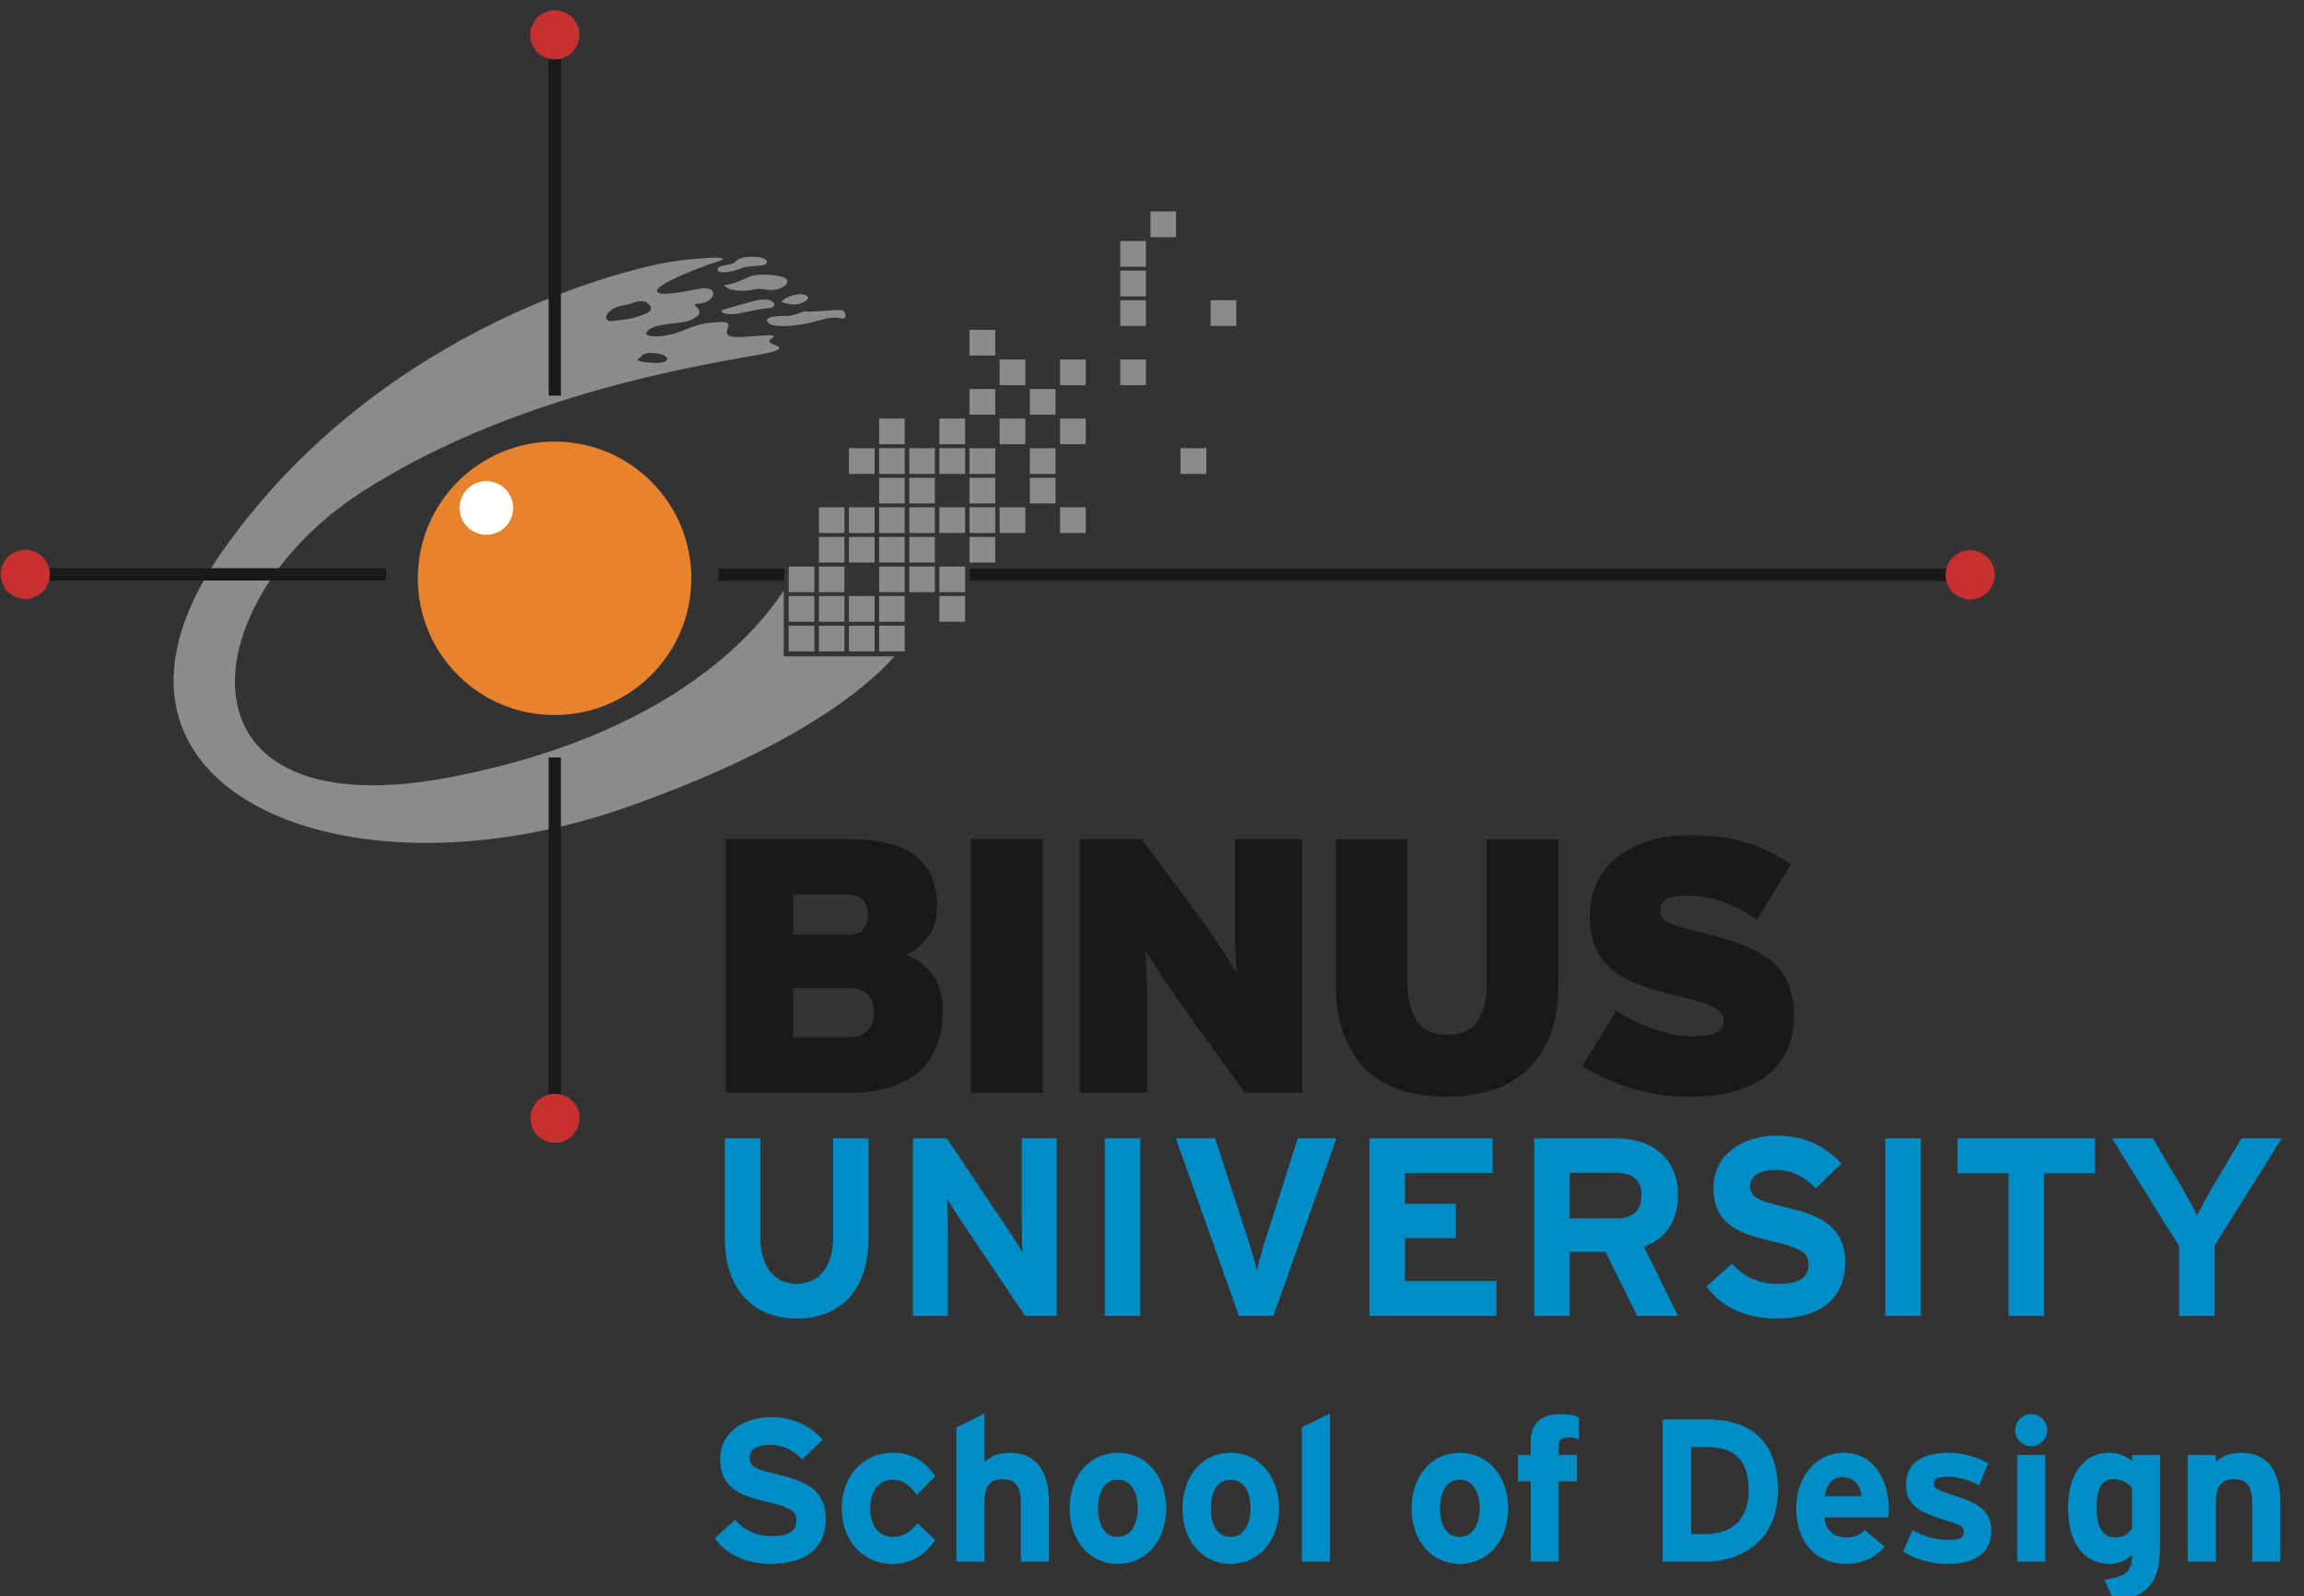 <?xml version="1.0" encoding="UTF-8"?>
<svg width="534px" height="370px" viewBox="0 0 534 370" version="1.1" xmlns="http://www.w3.org/2000/svg" xmlns:xlink="http://www.w3.org/1999/xlink">
    <rect x="0" y="0" width="534" height="370" fill="#333333" stroke="none"/>
    <title>Logo SOD</title>
    <defs>
        <polygon id="path-1" points="0 842 595.275 842 595.275 0.11 0 0.11"></polygon>
    </defs>
    <g id="Logo-SOD" stroke="none" stroke-width="1" fill="none" fill-rule="evenodd">
        <g id="Group-21" transform="translate(-31, -230)">
            <g id="Group-78">
                <path d="M233.545,464.656 C233.545,462.921 233.077,461.539 232.124,460.537 C231.162,459.535 229.721,459.029 227.756,459.029 L214.819,459.029 L214.819,470.446 L227.661,470.446 C229.675,470.446 231.162,469.899 232.124,468.81 C233.077,467.708 233.545,466.343 233.545,464.656 M232.183,442.028 C232.183,440.728 231.839,439.614 231.122,438.709 C230.382,437.819 229.06,437.37 227.082,437.37 L214.819,437.37 L214.819,446.695 L227.082,446.695 C228.99,446.695 230.326,446.264 231.086,445.408 C231.816,444.57 232.183,443.425 232.183,442.028 M249.507,464.353 C249.507,470.385 247.68,475.04 244.046,478.336 C240.395,481.651 234.861,483.3 227.412,483.3 L199.198,483.3 L199.198,424.518 L227.6,424.518 C234.861,424.518 240.116,425.843 243.335,428.468 C246.547,431.113 248.178,434.882 248.178,439.822 C248.178,443.024 247.481,445.479 246.106,447.15 C244.736,448.842 243.076,450.238 241.102,451.356 C243.797,452.465 245.879,454.073 247.32,456.174 C248.777,458.259 249.507,461.002 249.507,464.353" id="Fill-1" fill="#1A1919"></path>
                <mask id="mask-2" fill="white">
                    <use xlink:href="#path-1"></use>
                </mask>
                <g id="Clip-4"></g>
                <polygon id="Fill-3" fill="#1A1919" mask="url(#mask-2)" points="256.046 483.297 272.698 483.297 272.698 424.519 256.046 424.519"></polygon>
                <path d="M319.546,483.297 L305.51,463.897 C304.838,463.013 304.078,461.907 303.168,460.586 C302.265,459.272 301.381,457.945 300.524,456.64 C299.649,455.319 298.84,454.059 298.09,452.879 C297.347,451.72 296.748,450.8 296.359,450.127 C296.463,450.8 296.541,451.726 296.604,452.935 C296.672,454.155 296.715,455.46 296.774,456.893 C296.836,458.315 296.872,459.787 296.872,461.305 L296.872,465.319 L296.872,483.297 L281.251,483.297 L281.251,424.519 L295.606,424.519 L308.545,441.912 C309.219,442.787 310.012,443.896 310.929,445.263 C311.852,446.584 312.765,447.94 313.669,449.285 C314.556,450.638 315.381,451.906 316.114,453.057 C316.832,454.246 317.375,455.138 317.692,455.738 C317.595,455.091 317.5,454.155 317.457,452.935 C317.392,451.726 317.326,450.435 317.254,448.997 C317.222,447.55 317.195,446.105 317.195,444.573 L317.195,440.55 L317.195,424.519 L332.814,424.519 L332.814,483.297 L319.546,483.297 Z" id="Fill-5" fill="#1A1919" mask="url(#mask-2)"></path>
                <path d="M390.221,470.123 C388.914,473.401 387.077,476.119 384.74,478.205 C382.415,480.311 379.704,481.839 376.537,482.79 C373.349,483.721 369.93,484.223 366.253,484.223 C362.54,484.223 359.125,483.721 355.989,482.79 C352.849,481.839 350.144,480.311 347.878,478.205 C345.639,476.119 343.848,473.401 342.564,470.123 C341.248,466.822 340.613,462.819 340.613,458.199 L340.613,424.528 L357.242,424.528 L357.242,458.199 C357.242,461.829 357.999,464.692 359.459,466.757 C360.979,468.838 363.274,469.86 366.473,469.86 C369.681,469.86 371.99,468.838 373.401,466.757 C374.842,464.692 375.566,461.829 375.566,458.199 L375.566,424.528 L392.179,424.528 L392.179,458.199 C392.179,462.819 391.527,466.822 390.221,470.123" id="Fill-6" fill="#1A1919" mask="url(#mask-2)"></path>
                <path d="M446.779,465.249 C446.779,468.599 446.154,471.473 444.968,473.907 C443.751,476.296 442.071,478.266 439.916,479.769 C437.762,481.267 435.212,482.405 432.245,483.134 C429.278,483.862 426.027,484.227 422.504,484.227 C417.733,484.227 413.185,483.534 408.86,482.157 C404.522,480.786 400.812,479.105 397.728,477.092 L405.612,464.306 C406.686,465.051 407.937,465.765 409.368,466.453 C410.779,467.161 412.275,467.804 413.821,468.335 C415.346,468.908 416.892,469.348 418.467,469.697 C420.045,470.025 421.489,470.207 422.838,470.207 C425.742,470.207 427.772,469.919 428.83,469.348 C429.924,468.803 430.49,467.824 430.49,466.423 C430.49,465.854 430.323,465.36 430.035,464.905 C429.704,464.458 429.164,464.029 428.407,463.599 C427.658,463.173 426.666,462.759 425.356,462.34 C424.066,461.934 422.448,461.49 420.48,461.028 C416.958,460.213 413.87,459.312 411.263,458.36 C408.594,457.394 406.425,456.204 404.709,454.781 C402.973,453.361 401.654,451.641 400.776,449.604 C399.922,447.605 399.483,445.125 399.483,442.154 C399.483,439.412 400.026,436.893 401.117,434.589 C402.226,432.29 403.772,430.342 405.789,428.71 C407.802,427.084 410.216,425.844 413.074,424.936 C415.946,424.026 419.141,423.588 422.658,423.588 C427.707,423.588 432.081,424.176 435.804,425.344 C439.53,426.532 442.962,428.197 446.094,430.383 L438.191,443.152 C435.558,441.371 432.952,439.979 430.313,439.042 C427.675,438.088 424.839,437.626 421.813,437.626 C419.361,437.626 417.733,437.95 416.958,438.613 C416.188,439.286 415.776,440.15 415.776,441.224 C415.776,441.785 415.946,442.286 416.24,442.676 C416.525,443.097 417.095,443.506 417.786,443.871 C418.519,444.214 419.514,444.604 420.726,444.979 C421.964,445.323 423.549,445.744 425.431,446.183 C429.128,447.068 432.33,448.051 435.014,449.113 C437.696,450.192 439.916,451.433 441.635,452.885 C443.378,454.357 444.674,456.094 445.518,458.103 C446.347,460.121 446.779,462.492 446.779,465.249" id="Fill-7" fill="#1A1919" mask="url(#mask-2)"></path>
                <polygon id="Fill-8" fill="#8A8B8A" mask="url(#mask-2)" points="213.785 380.993 219.741 380.993 219.741 375.04 213.785 375.04"></polygon>
                <polygon id="Fill-9" fill="#8A8B8A" mask="url(#mask-2)" points="220.795 380.993 226.712 380.993 226.712 375.04 220.795 375.04"></polygon>
                <polygon id="Fill-10" fill="#8A8B8A" mask="url(#mask-2)" points="227.756 380.993 233.702 380.993 233.702 375.04 227.756 375.04"></polygon>
                <polygon id="Fill-11" fill="#8A8B8A" mask="url(#mask-2)" points="234.757 380.993 240.683 380.993 240.683 375.04 234.757 375.04"></polygon>
                <polygon id="Fill-12" fill="#8A8B8A" mask="url(#mask-2)" points="213.785 374.119 219.741 374.119 219.741 368.158 213.785 368.158"></polygon>
                <polygon id="Fill-13" fill="#8A8B8A" mask="url(#mask-2)" points="220.795 374.119 226.712 374.119 226.712 368.158 220.795 368.158"></polygon>
                <polygon id="Fill-14" fill="#8A8B8A" mask="url(#mask-2)" points="227.756 374.119 233.702 374.119 233.702 368.158 227.756 368.158"></polygon>
                <polygon id="Fill-15" fill="#8A8B8A" mask="url(#mask-2)" points="234.757 374.119 240.683 374.119 240.683 368.158 234.757 368.158"></polygon>
                <polygon id="Fill-16" fill="#8A8B8A" mask="url(#mask-2)" points="248.731 374.119 254.673 374.119 254.673 368.158 248.731 368.158"></polygon>
                <polygon id="Fill-17" fill="#8A8B8A" mask="url(#mask-2)" points="213.785 367.26 219.741 367.26 219.741 361.328 213.785 361.328"></polygon>
                <polygon id="Fill-18" fill="#8A8B8A" mask="url(#mask-2)" points="220.795 367.26 226.712 367.26 226.712 361.328 220.795 361.328"></polygon>
                <polygon id="Fill-19" fill="#8A8B8A" mask="url(#mask-2)" points="234.757 367.26 240.683 367.26 240.683 361.328 234.757 361.328"></polygon>
                <polygon id="Fill-20" fill="#8A8B8A" mask="url(#mask-2)" points="241.734 367.26 247.679 367.26 247.679 361.328 241.734 361.328"></polygon>
                <polygon id="Fill-21" fill="#8A8B8A" mask="url(#mask-2)" points="248.731 367.26 254.673 367.26 254.673 361.328 248.731 361.328"></polygon>
                <polygon id="Fill-22" fill="#8A8B8A" mask="url(#mask-2)" points="220.795 360.393 226.712 360.393 226.712 354.462 220.795 354.462"></polygon>
                <polygon id="Fill-23" fill="#8A8B8A" mask="url(#mask-2)" points="227.756 360.393 233.702 360.393 233.702 354.462 227.756 354.462"></polygon>
                <polygon id="Fill-24" fill="#8A8B8A" mask="url(#mask-2)" points="234.757 360.393 240.683 360.393 240.683 354.462 234.757 354.462"></polygon>
                <polygon id="Fill-25" fill="#8A8B8A" mask="url(#mask-2)" points="241.734 360.393 247.679 360.393 247.679 354.462 241.734 354.462"></polygon>
                <polygon id="Fill-26" fill="#8A8B8A" mask="url(#mask-2)" points="255.698 360.393 261.677 360.393 261.677 354.462 255.698 354.462"></polygon>
                <polygon id="Fill-27" fill="#8A8B8A" mask="url(#mask-2)" points="220.795 353.547 226.712 353.547 226.712 347.599 220.795 347.599"></polygon>
                <polygon id="Fill-28" fill="#8A8B8A" mask="url(#mask-2)" points="227.756 353.547 233.702 353.547 233.702 347.599 227.756 347.599"></polygon>
                <polygon id="Fill-29" fill="#8A8B8A" mask="url(#mask-2)" points="234.757 353.547 240.683 353.547 240.683 347.599 234.757 347.599"></polygon>
                <polygon id="Fill-30" fill="#8A8B8A" mask="url(#mask-2)" points="241.734 353.547 247.679 353.547 247.679 347.599 241.734 347.599"></polygon>
                <polygon id="Fill-31" fill="#8A8B8A" mask="url(#mask-2)" points="248.731 353.547 254.673 353.547 254.673 347.599 248.731 347.599"></polygon>
                <polygon id="Fill-32" fill="#8A8B8A" mask="url(#mask-2)" points="255.698 353.547 261.677 353.547 261.677 347.599 255.698 347.599"></polygon>
                <polygon id="Fill-33" fill="#8A8B8A" mask="url(#mask-2)" points="262.692 353.547 268.638 353.547 268.638 347.599 262.692 347.599"></polygon>
                <polygon id="Fill-34" fill="#8A8B8A" mask="url(#mask-2)" points="276.692 353.547 282.638 353.547 282.638 347.599 276.692 347.599"></polygon>
                <polygon id="Fill-35" fill="#8A8B8A" mask="url(#mask-2)" points="234.757 346.693 240.683 346.693 240.683 340.756 234.757 340.756"></polygon>
                <polygon id="Fill-36" fill="#8A8B8A" mask="url(#mask-2)" points="241.734 346.693 247.679 346.693 247.679 340.756 241.734 340.756"></polygon>
                <polygon id="Fill-37" fill="#8A8B8A" mask="url(#mask-2)" points="255.698 346.693 261.677 346.693 261.677 340.756 255.698 340.756"></polygon>
                <polygon id="Fill-38" fill="#8A8B8A" mask="url(#mask-2)" points="269.687 346.693 275.629 346.693 275.629 340.756 269.687 340.756"></polygon>
                <polygon id="Fill-39" fill="#8A8B8A" mask="url(#mask-2)" points="227.756 339.854 233.702 339.854 233.702 333.894 227.756 333.894"></polygon>
                <polygon id="Fill-40" fill="#8A8B8A" mask="url(#mask-2)" points="234.757 339.854 240.683 339.854 240.683 333.894 234.757 333.894"></polygon>
                <polygon id="Fill-41" fill="#8A8B8A" mask="url(#mask-2)" points="241.734 339.854 247.679 339.854 247.679 333.894 241.734 333.894"></polygon>
                <polygon id="Fill-42" fill="#8A8B8A" mask="url(#mask-2)" points="248.731 339.854 254.673 339.854 254.673 333.894 248.731 333.894"></polygon>
                <polygon id="Fill-43" fill="#8A8B8A" mask="url(#mask-2)" points="255.698 339.854 261.677 339.854 261.677 333.894 255.698 333.894"></polygon>
                <polygon id="Fill-44" fill="#8A8B8A" mask="url(#mask-2)" points="269.687 339.854 275.629 339.854 275.629 333.894 269.687 333.894"></polygon>
                <polygon id="Fill-45" fill="#8A8B8A" mask="url(#mask-2)" points="304.605 339.854 310.584 339.854 310.584 333.894 304.605 333.894"></polygon>
                <polygon id="Fill-46" fill="#8A8B8A" mask="url(#mask-2)" points="234.757 332.975 240.683 332.975 240.683 327.023 234.757 327.023"></polygon>
                <polygon id="Fill-47" fill="#8A8B8A" mask="url(#mask-2)" points="248.731 332.975 254.673 332.975 254.673 327.023 248.731 327.023"></polygon>
                <polygon id="Fill-48" fill="#8A8B8A" mask="url(#mask-2)" points="262.692 332.975 268.638 332.975 268.638 327.023 262.692 327.023"></polygon>
                <polygon id="Fill-49" fill="#8A8B8A" mask="url(#mask-2)" points="276.692 332.975 282.638 332.975 282.638 327.023 276.692 327.023"></polygon>
                <polygon id="Fill-50" fill="#8A8B8A" mask="url(#mask-2)" points="255.698 326.117 261.677 326.117 261.677 320.172 255.698 320.172"></polygon>
                <polygon id="Fill-51" fill="#8A8B8A" mask="url(#mask-2)" points="269.687 326.117 275.629 326.117 275.629 320.172 269.687 320.172"></polygon>
                <polygon id="Fill-52" fill="#8A8B8A" mask="url(#mask-2)" points="262.692 319.274 268.638 319.274 268.638 313.331 262.692 313.331"></polygon>
                <polygon id="Fill-53" fill="#8A8B8A" mask="url(#mask-2)" points="276.692 319.274 282.638 319.274 282.638 313.331 276.692 313.331"></polygon>
                <polygon id="Fill-54" fill="#8A8B8A" mask="url(#mask-2)" points="290.645 319.274 296.591 319.274 296.591 313.331 290.645 313.331"></polygon>
                <polygon id="Fill-55" fill="#8A8B8A" mask="url(#mask-2)" points="255.698 312.411 261.677 312.411 261.677 306.447 255.698 306.447"></polygon>
                <polygon id="Fill-56" fill="#8A8B8A" mask="url(#mask-2)" points="290.645 305.543 296.591 305.543 296.591 299.597 290.645 299.597"></polygon>
                <polygon id="Fill-57" fill="#8A8B8A" mask="url(#mask-2)" points="311.587 305.543 317.539 305.543 317.539 299.597 311.587 299.597"></polygon>
                <polygon id="Fill-58" fill="#8A8B8A" mask="url(#mask-2)" points="290.645 298.698 296.591 298.698 296.591 292.734 290.645 292.734"></polygon>
                <polygon id="Fill-59" fill="#8A8B8A" mask="url(#mask-2)" points="290.645 291.836 296.591 291.836 296.591 285.878 290.645 285.878"></polygon>
                <polygon id="Fill-60" fill="#8A8B8A" mask="url(#mask-2)" points="297.639 284.979 303.581 284.979 303.581 279.028 297.639 279.028"></polygon>
                <polygon id="Fill-61" fill="#1A1919" mask="url(#mask-2)" points="197.486 364.66 212.688 364.66 212.688 361.81 197.486 361.81"></polygon>
                <path d="M180.535,299.872 C178.079,299.612 178.204,300.378 174.969,300.904 C171.747,301.421 169.907,304.769 173.155,304.407 C176.396,303.999 177.814,303.883 180.663,302.701 C183.512,301.554 180.535,299.872 180.535,299.872 L180.535,299.872 Z M183.004,311.892 C179.639,311.514 179.903,312.662 178.98,313.115 C177.814,313.691 181.181,314.215 183.79,314.104 C186.37,313.953 186.37,312.267 183.004,311.892 L183.004,311.892 Z M212.846,382.134 L213.785,382.134 L238.339,382.134 C231.253,390.067 214.571,403.523 176.776,416.92 C109.753,440.754 44.255,412.15 82.609,357.685 C120.106,304.407 179.494,291.836 185.715,290.801 C191.91,289.769 202.272,289.126 197.237,290.668 C192.181,292.243 182.728,296.12 183.275,297.531 C183.79,298.969 189.991,297.413 193.459,296.881 C196.975,296.375 196.975,298.83 194.902,299.872 C192.853,300.904 191.157,299.872 192.443,301.152 C193.766,302.465 192.977,303.358 190.882,304.268 C188.835,305.175 183.125,304.769 181.181,306.605 C179.232,308.39 184.792,308.39 188.694,306.846 C192.564,305.306 193.459,304.913 197.748,304.649 C202.005,304.407 197.997,306.985 200.072,307.884 C202.158,308.783 212.636,306.724 209.915,308.39 C207.214,310.082 215.108,310.082 209.653,311.645 C204.218,313.185 153.254,318.887 114.163,344.508 C75.101,370.121 69.925,423.145 136.437,409.958 C184.916,400.329 205.196,378.197 212.636,366.919 L212.636,382.134 L212.846,382.134 Z" id="Fill-62" fill="#8A8B8A" mask="url(#mask-2)"></path>
                <path d="M127.84,364.065 C127.84,346.541 142.018,332.361 159.525,332.361 C177.048,332.361 191.229,346.541 191.229,364.065 C191.229,381.577 177.048,395.748 159.525,395.748 C142.018,395.748 127.84,381.577 127.84,364.065" id="Fill-63" fill="#E9822C" mask="url(#mask-2)"></path>
                <path d="M138.036,350.248 C136.65,347.124 138.075,343.471 141.179,342.072 C144.332,340.688 147.996,342.085 149.39,345.222 C150.802,348.36 149.39,352.025 146.241,353.419 C143.121,354.82 139.437,353.391 138.036,350.248" id="Fill-64" fill="#FFFFFE" mask="url(#mask-2)"></path>
                <path d="M208.746,290.675 C208.746,289.244 202.663,289.133 201.746,290.426 C200.855,291.705 197.623,291.206 197.349,292.355 C197.122,293.542 200.072,293.254 202.663,292.25 C205.282,291.206 208.746,292.106 208.746,290.675" id="Fill-65" fill="#8A8B8A" mask="url(#mask-2)"></path>
                <path d="M213.272,294.683 C212.381,293.662 206.409,293.254 204.601,294.165 C202.774,295.086 200.452,296.004 199.303,296.004 C198.137,296.004 199.831,297.413 202.928,297.413 C206.018,297.413 205.638,296.618 208.746,297.137 C211.857,297.656 214.161,295.734 213.272,294.683" id="Fill-66" fill="#8A8B8A" mask="url(#mask-2)"></path>
                <path d="M204.601,300.109 C201.379,300.903 200.614,301.276 198.905,301.676 C197.228,302.064 198.793,303.364 202.536,302.583 C206.281,301.815 207.45,301.553 209.257,301.421 C211.084,301.276 210.813,299.611 208.613,299.467 C206.425,299.355 204.601,300.109 204.601,300.109" id="Fill-67" fill="#8A8B8A" mask="url(#mask-2)"></path>
                <path d="M218.307,298.949 C217.331,297.477 214.293,298.444 213.003,299.211 C211.74,300.005 211.981,300.11 214.161,300.516 C216.382,300.904 218.376,299.612 218.307,298.949" id="Fill-68" fill="#8A8B8A" mask="url(#mask-2)"></path>
                <path d="M226.335,301.94 C225.533,301.554 219.096,302.465 218.064,302.203 C217.03,301.94 215.599,303.225 213.396,303.225 C211.195,303.225 207.725,303.371 209.002,304.769 C210.308,306.205 215.881,305.43 218.307,304.898 C220.795,304.407 223.365,303.225 225.703,303.752 C228.015,304.255 226.652,302.019 226.335,301.94" id="Fill-69" fill="#8A8B8A" mask="url(#mask-2)"></path>
                <polygon id="Fill-70" fill="#1A1919" mask="url(#mask-2)" points="42.369 364.564 120.499 364.564 120.499 361.709 42.369 361.709"></polygon>
                <polygon id="Fill-71" fill="#1A1919" mask="url(#mask-2)" points="158.169 483.721 161.001 483.721 161.001 405.582 158.169 405.582"></polygon>
                <polygon id="Fill-72" fill="#1A1919" mask="url(#mask-2)" points="158.169 321.715 161.001 321.715 161.001 243.606 158.169 243.606"></polygon>
                <polygon id="Fill-73" fill="#1A1919" mask="url(#mask-2)" points="255.768 364.66 482.158 364.66 482.158 361.81 255.768 361.81"></polygon>
                <path d="M481.941,363.231 C481.941,360.103 484.485,357.541 487.638,357.541 C490.792,357.541 493.329,360.103 493.329,363.231 C493.329,366.382 490.792,368.938 487.638,368.938 C484.485,368.938 481.941,366.382 481.941,363.231" id="Fill-74" fill="#C6302E" mask="url(#mask-2)"></path>
                <path d="M153.897,238.069 C153.897,234.934 156.417,232.388 159.577,232.388 C162.724,232.388 165.278,234.934 165.278,238.069 C165.278,241.224 162.724,243.778 159.577,243.778 C156.417,243.778 153.897,241.224 153.897,238.069" id="Fill-75" fill="#C6302E" mask="url(#mask-2)"></path>
                <path d="M153.952,489.213 C153.952,486.069 156.486,483.534 159.636,483.534 C162.776,483.534 165.33,486.069 165.33,489.213 C165.33,492.366 162.776,494.917 159.636,494.917 C156.486,494.917 153.952,492.366 153.952,489.213" id="Fill-76" fill="#C6302E" mask="url(#mask-2)"></path>
                <path d="M31.171,363.141 C31.171,359.998 33.706,357.439 36.858,357.439 C40.012,357.439 42.543,359.998 42.543,363.141 C42.543,366.29 40.012,368.841 36.858,368.841 C33.706,368.841 31.171,366.29 31.171,363.141" id="Fill-77" fill="#C6302E" mask="url(#mask-2)"></path>
            </g>
            <path d="M215.621,535.646 C226.079,535.646 232.307,528.772 232.307,516.845 L232.307,493.873 L224.081,493.873 L224.081,516.963 C224.081,523.543 220.85,527.597 215.621,527.597 C210.392,527.597 207.219,523.426 207.219,516.845 L207.219,493.873 L198.994,493.873 L198.994,516.963 C198.994,528.948 205.692,535.646 215.621,535.646 Z M250.696,535 L250.696,516.904 C250.696,514.613 250.579,509.443 250.579,507.915 C251.108,508.973 252.459,511.029 253.458,512.557 L268.557,535 L275.901,535 L275.901,493.873 L267.793,493.873 L267.793,511.264 C267.793,513.555 267.911,518.726 267.911,520.253 C267.382,519.196 266.031,517.139 265.032,515.612 L250.461,493.873 L242.588,493.873 L242.588,535 L250.696,535 Z M295.289,535 L295.289,493.873 L287.064,493.873 L287.064,535 L295.289,535 Z M326.135,535 L340.764,493.873 L331.775,493.873 L324.196,517.668 C323.432,520.077 322.668,522.897 322.316,524.425 C321.963,522.956 321.141,519.959 320.377,517.668 L312.621,493.873 L303.515,493.873 L318.144,535 L326.135,535 Z M377.837,535 L377.837,526.951 L356.627,526.951 L356.627,517.022 L368.436,517.022 L368.436,509.031 L356.627,509.031 L356.627,501.922 L376.956,501.922 L376.956,493.873 L348.402,493.873 L348.402,535 L377.837,535 Z M394.816,535 L394.816,520.194 L403.101,520.194 L410.445,535 L419.904,535 L412.031,519.019 C417.26,516.963 419.904,513.085 419.904,506.916 C419.904,498.162 413.5,493.873 405.744,493.873 L386.591,493.873 L386.591,535 L394.816,535 Z M405.568,512.439 L394.816,512.439 L394.816,501.864 L405.568,501.864 C409.211,501.864 411.443,503.391 411.443,507.093 C411.443,510.676 409.387,512.439 405.568,512.439 Z M442.523,535.646 C453.745,535.646 458.68,530.359 458.68,522.544 C458.68,513.614 451.454,511.381 444.932,509.854 C438.411,508.326 436.648,507.504 436.648,504.919 C436.648,503.097 438.117,501.217 442.523,501.217 C446.284,501.217 449.221,502.745 451.865,505.447 L457.799,499.69 C453.922,495.636 449.221,493.227 442.817,493.227 C434.709,493.227 428.129,497.81 428.129,505.271 C428.129,513.379 433.417,515.788 440.996,517.55 C448.751,519.313 450.161,520.488 450.161,523.132 C450.161,526.246 447.87,527.597 442.994,527.597 C439.057,527.597 435.356,526.246 432.477,522.897 L426.543,528.185 C429.657,532.767 435.649,535.646 442.523,535.646 Z M476.189,535 L476.189,493.873 L467.963,493.873 L467.963,535 L476.189,535 Z M504.743,535 L504.743,501.981 L516.552,501.981 L516.552,493.873 L484.708,493.873 L484.708,501.981 L496.517,501.981 L496.517,535 L504.743,535 Z M544.283,535 L544.283,518.726 L559.852,493.873 L550.511,493.873 L544.694,503.626 C543.167,506.211 540.993,510.148 540.229,511.675 C539.465,510.148 537.233,506.094 535.764,503.626 L529.947,493.873 L520.488,493.873 L536.058,518.902 L536.058,535 L544.283,535 Z" id="UNIVERSITY" fill="#008CC4" fill-rule="nonzero"></path>
            <path d="M209.455,592.518 C218.455,592.518 222.413,588.278 222.413,582.011 C222.413,574.848 216.618,573.058 211.387,571.833 C206.157,570.608 204.743,569.948 204.743,567.875 C204.743,566.414 205.921,564.906 209.455,564.906 C212.471,564.906 214.827,566.131 216.947,568.299 L221.706,563.681 C218.597,560.43 214.827,558.498 209.691,558.498 C203.188,558.498 197.911,562.173 197.911,568.157 C197.911,574.66 202.152,576.592 208.23,578.005 C214.45,579.419 215.581,580.361 215.581,582.482 C215.581,584.979 213.743,586.063 209.832,586.063 C206.675,586.063 203.707,584.979 201.398,582.293 L196.639,586.534 C199.136,590.209 203.942,592.518 209.455,592.518 Z M237.68,592.518 C242.581,592.518 245.408,590.209 247.811,587.005 L243.664,583.094 C241.968,585.121 240.366,586.251 237.821,586.251 C234.712,586.251 232.685,583.613 232.685,579.655 C232.685,575.602 234.712,573.011 237.821,573.011 C240.46,573.011 242.015,574.471 243.476,576.545 L247.764,572.21 C245.69,569.053 242.675,566.744 237.963,566.744 C231.083,566.744 226.089,572.068 226.089,579.655 C226.089,587.241 231.225,592.518 237.68,592.518 Z M259.167,592 L259.167,578.477 C259.167,574.189 260.722,572.869 263.407,572.869 C266.093,572.869 267.601,574.189 267.601,578.618 L267.601,592 L274.104,592 L274.104,578.053 C274.104,571.079 271.276,566.744 264.962,566.744 C262.371,566.744 260.298,567.733 259.167,568.911 L259.167,557.65 L252.664,560.901 L252.664,592 L259.167,592 Z M290.077,592.518 C296.533,592.518 301.292,587.241 301.292,579.655 C301.292,572.068 296.533,566.744 290.077,566.744 C283.622,566.744 278.91,572.068 278.91,579.655 C278.91,587.241 283.622,592.518 290.077,592.518 Z M290.077,586.251 C286.967,586.251 285.507,583.471 285.507,579.655 C285.507,575.838 286.967,573.011 290.077,573.011 C293.187,573.011 294.695,575.885 294.695,579.655 C294.695,583.094 293.187,586.251 290.077,586.251 Z M316.229,592.518 C322.684,592.518 327.443,587.241 327.443,579.655 C327.443,572.068 322.684,566.744 316.229,566.744 C309.773,566.744 305.061,572.068 305.061,579.655 C305.061,587.241 309.773,592.518 316.229,592.518 Z M316.229,586.251 C313.119,586.251 311.658,583.471 311.658,579.655 C311.658,575.838 313.119,573.011 316.229,573.011 C319.339,573.011 320.847,575.885 320.847,579.655 C320.847,583.094 319.339,586.251 316.229,586.251 Z M339.223,592 L339.223,557.65 L332.721,560.901 L332.721,592 L339.223,592 Z M369.333,592.518 C375.788,592.518 380.547,587.241 380.547,579.655 C380.547,572.068 375.788,566.744 369.333,566.744 C362.877,566.744 358.165,572.068 358.165,579.655 C358.165,587.241 362.877,592.518 369.333,592.518 Z M369.333,586.251 C366.223,586.251 364.762,583.471 364.762,579.655 C364.762,575.838 366.223,573.011 369.333,573.011 C372.443,573.011 373.951,575.885 373.951,579.655 C373.951,583.094 372.443,586.251 369.333,586.251 Z M392.275,592 L392.275,573.388 L396.469,573.388 L396.469,567.262 L392.275,567.262 L392.275,565.189 C392.275,563.822 392.747,563.21 394.679,563.21 C395.621,563.21 396.281,563.398 396.94,563.728 L396.94,558.498 C395.809,558.027 394.443,557.791 392.841,557.791 C388.317,557.791 385.773,559.676 385.773,564.294 L385.773,567.262 L382.804,567.262 L382.804,573.388 L385.773,573.388 L385.773,592 L392.275,592 Z M426.202,592 C434.683,592 443.071,587.1 443.071,575.508 C443.071,563.445 436.097,559.016 426.673,559.016 L416.354,559.016 L416.354,592 L426.202,592 Z M426.202,585.592 L422.95,585.592 L422.95,565.424 L426.437,565.424 C433.411,565.424 436.285,568.77 436.285,575.508 C436.285,581.539 433.128,585.592 426.202,585.592 Z M458.95,592.518 C462.248,592.518 465.829,591.058 467.808,588.513 L463.191,584.649 C462.248,585.733 460.74,586.393 458.95,586.393 C456.594,586.393 454.097,585.121 453.861,581.728 L468.657,581.728 C468.704,581.257 468.751,580.597 468.751,579.655 C468.751,572.587 464.934,566.744 458.337,566.744 C452.07,566.744 447.311,572.068 447.311,579.655 C447.311,587.476 451.835,592.518 458.95,592.518 Z M462.437,576.827 L453.955,576.827 C454.191,574.33 455.652,572.398 458.008,572.398 C460.929,572.398 462.248,574.613 462.437,576.827 Z M482.463,592.518 C488.023,592.518 492.546,590.492 492.546,584.791 C492.546,579.843 488.73,578.241 484.3,576.78 C479.918,575.367 479.164,574.943 479.164,573.906 C479.164,572.822 479.871,572.304 482.51,572.304 C484.583,572.304 487.269,572.964 489.719,574.283 L491.792,569.147 C489.154,567.686 485.761,566.744 482.651,566.744 C476.855,566.744 472.756,568.958 472.756,574.094 C472.756,579.325 476.573,580.785 482.51,582.576 C485.243,583.377 486.138,583.943 486.138,585.073 C486.138,586.346 485.384,586.958 482.84,586.958 C479.683,586.958 476.903,586.157 474.264,584.696 L472.096,589.644 C474.735,591.387 478.552,592.518 482.463,592.518 Z M501.782,565.236 C503.808,565.236 505.504,563.54 505.504,561.513 C505.504,559.487 503.808,557.791 501.782,557.791 C499.756,557.791 498.059,559.487 498.059,561.513 C498.059,563.54 499.756,565.236 501.782,565.236 Z M505.033,592 L505.033,567.262 L498.531,567.262 L498.531,592 L505.033,592 Z M521.007,601.094 C529.677,600.152 531.656,595.958 531.656,587.806 L531.656,567.262 L525.153,567.262 L525.153,568.676 C523.975,567.592 522.09,566.744 519.923,566.744 C513.797,566.744 510.311,571.927 510.311,579.325 C510.311,588.56 514.646,592.518 519.923,592.518 C522.279,592.518 523.928,591.529 525.153,590.445 C525.153,594.262 523.787,595.487 518.698,596.194 L521.007,601.094 Z M521.148,586.393 C518.604,586.393 516.907,584.272 516.907,579.183 C516.907,575.037 518.274,572.869 520.771,572.869 C522.656,572.869 524.164,573.623 525.153,574.99 L525.153,584.319 C524.211,585.545 523.174,586.393 521.148,586.393 Z M544.567,592 L544.567,578.477 C544.567,574.189 546.122,572.869 548.807,572.869 C551.493,572.869 553.001,574.189 553.001,578.618 L553.001,592 L559.504,592 L559.504,578.053 C559.504,571.079 556.676,566.744 550.362,566.744 C547.771,566.744 545.697,567.733 544.567,568.911 L544.567,567.262 L538.064,567.262 L538.064,592 L544.567,592 Z" id="SchoolofDesign" fill="#008CC4" fill-rule="nonzero"></path>
        </g>
    </g>
</svg>